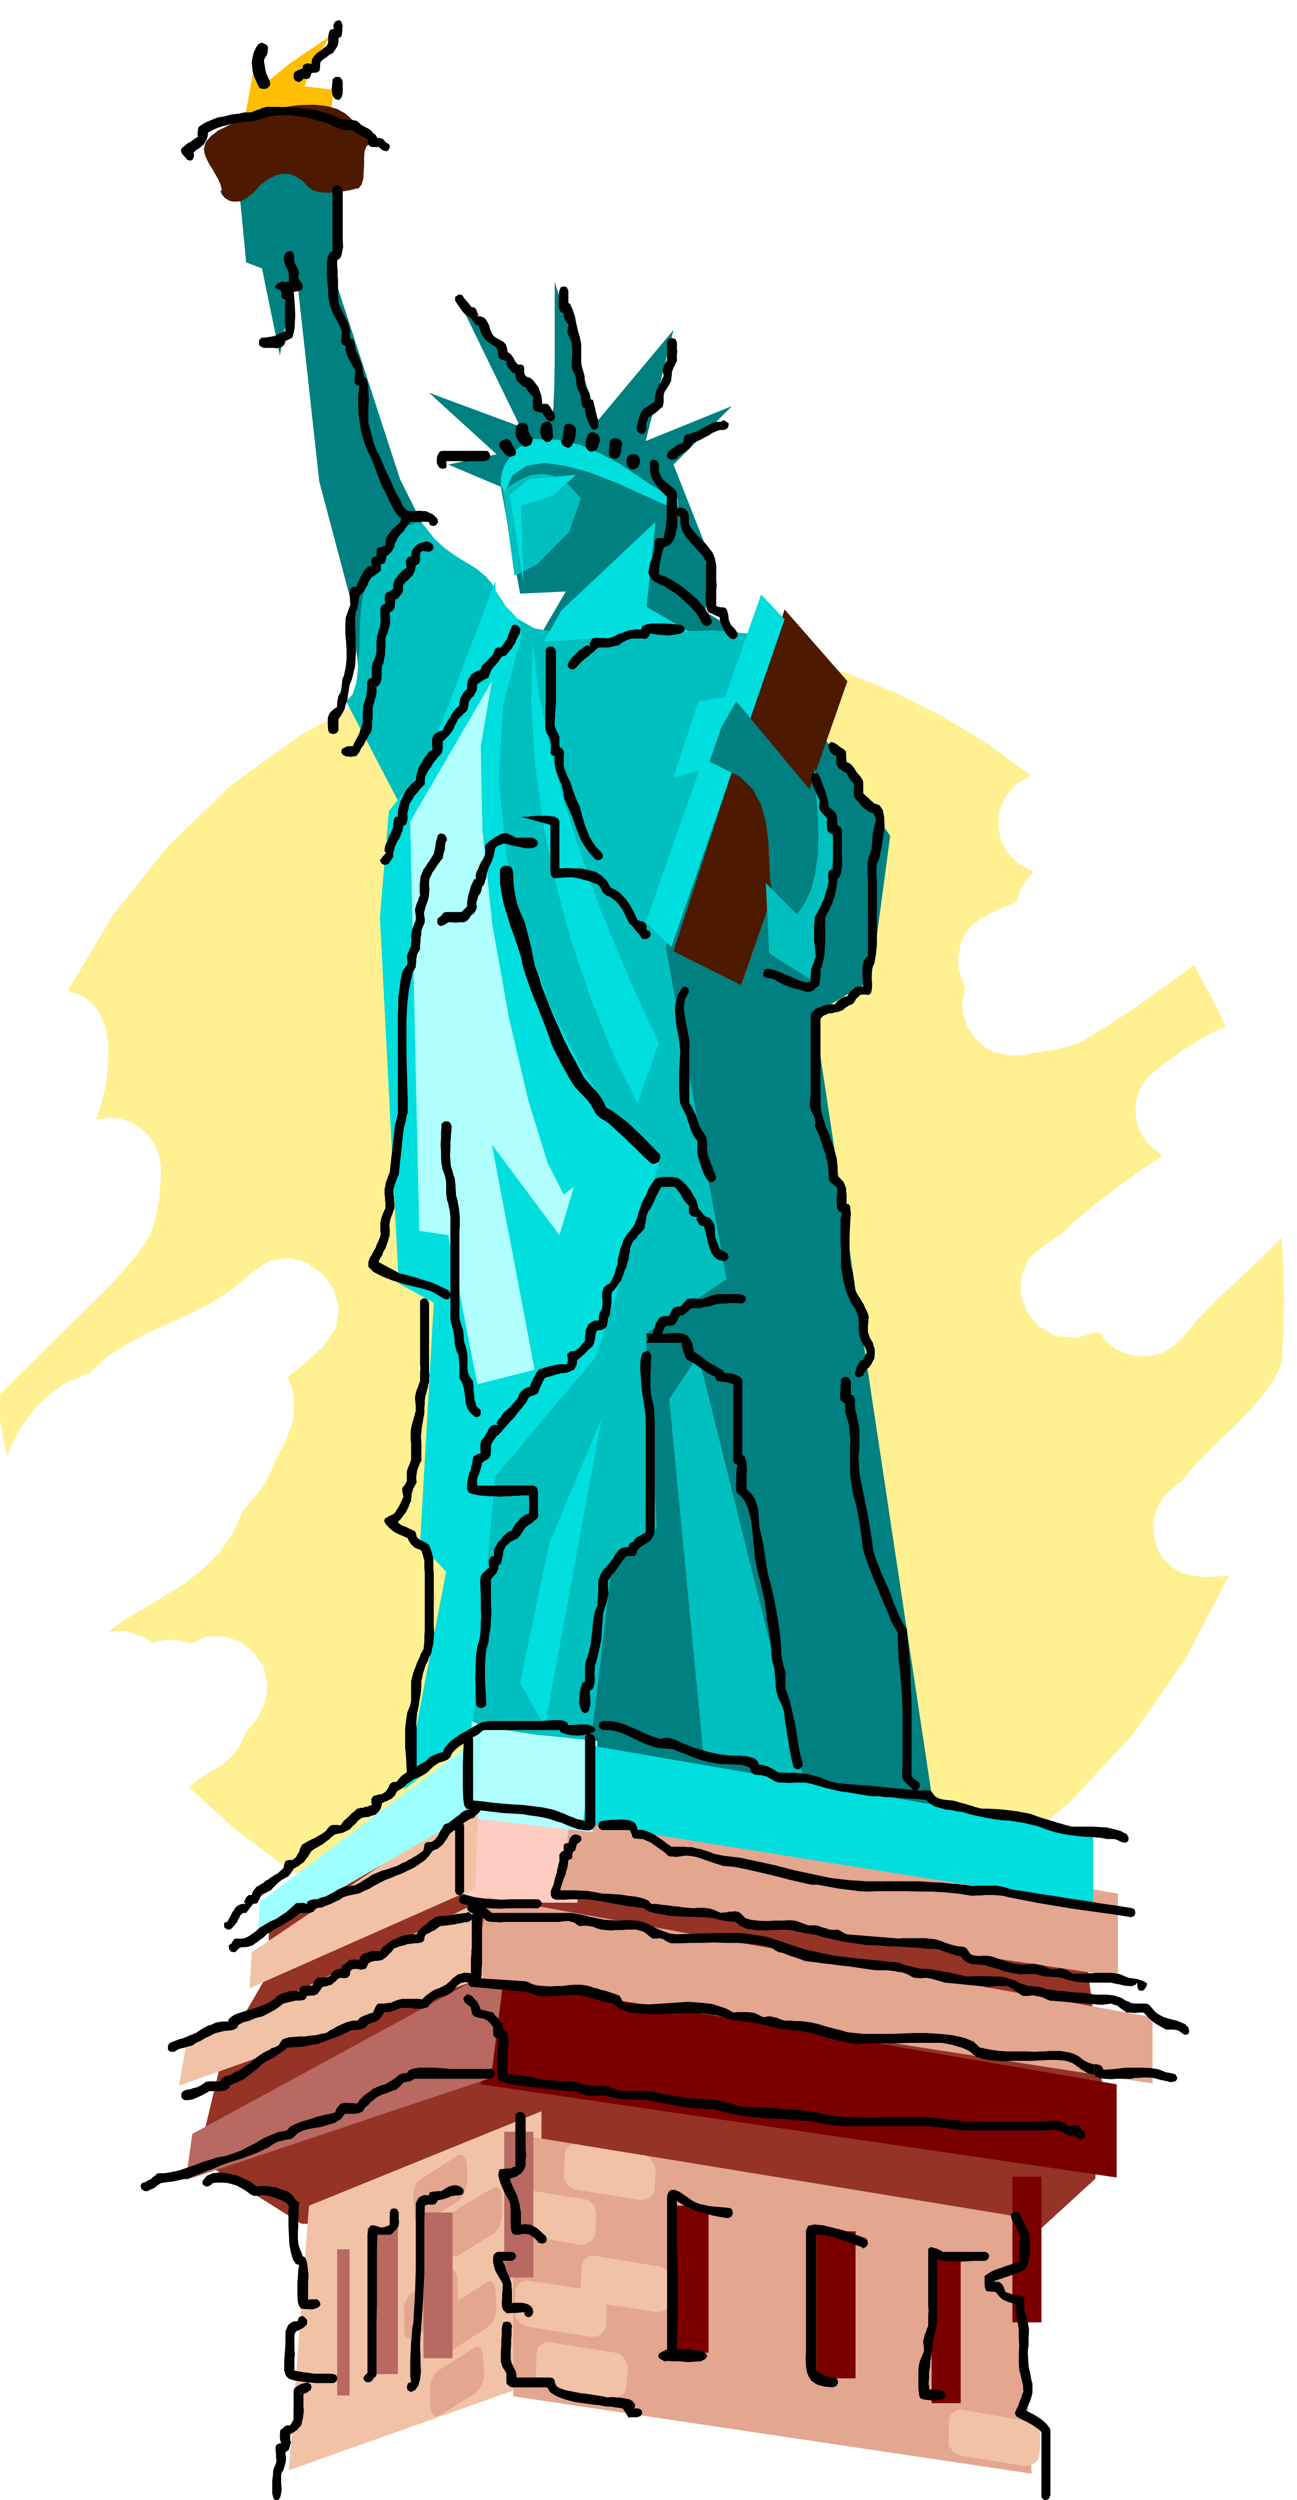 <svg xmlns="http://www.w3.org/2000/svg" width="490.455" height="945.267" fill-rule="evenodd" stroke-linecap="round" preserveAspectRatio="none" viewBox="0 0 3035 5850"><style>.pen1{stroke:none}.brush3{fill:#7a0000}.brush4{fill:#b86961}.brush6{fill:#e3a68f}.brush8{fill:teal}.brush9{fill:#00bfbf}.brush10{fill:#00dede}.brush13{fill:#f2c2a6}.brush15{fill:#000}</style><path d="m1492 1491 127 5 125 16 122 27 119 37 113 46 110 56 104 63 99 73-34 21-23 28-15 32-3 35 5 33 16 32 26 25 36 20-7 7-7 8-6 8-5 9-6 9-3 9-4 9-1 12-24 9-24 10-22 10-20 13-18 14-14 19-10 22-5 29-1 9 1 10v9l3 10 2 8 3 9 3 9 5 9-8 32 3 32 10 29 18 27 22 20 28 14 31 6 35-2 16-3 17-3 18-3 19-3 18-4 18-5 17-6 16-7 32-20 33-20 32-22 33-21 31-23 32-23 32-24 32-23 9 17 10 18 9 17 10 18 9 18 9 18 9 19 9 19-21 9-19 10-20 11-19 13-21 12-20 15-22 15-21 17-23 20-15 26-9 27-1 30 5 28 13 26 19 23 27 20-32 21-31 22-30 21-29 22-30 22-28 24-28 23-26 26-10 7-10 7-10 6-9 6-40 33-18 42-2 43 16 42 27 33 39 22 47 5 54-15 17 23 24 18 25 11 28 6 28-2 28-7 25-15 22-21 25-31 28-30 29-29 30-28 30-29 31-28 29-29 29-29 2 36 2 37 1 37 1 37-1 36-1 38-2 37-2 38-20 39-26 36-29 33-32 34-34 31-33 33-31 32-28 35-17 12-14 13-13 13-9 16-8 16-5 18-2 19 2 22 8 30 15 25 19 18 23 13 25 6 28 4 29-1 29-3-101 194-125 179-148 159-168 138-188 111-203 85-219 52-232 19-151-8-147-23-142-38-135-50-131-64-123-75-115-87-106-96 19-16 19-13 19-11 19-11 16-14 16-16 13-21 13-27 7-9 7-8 6-9 7-8 19-41 4-41-10-38-22-32-31-25-36-13h-41l-41 17-12-5-11-2-11-2h-22l-11 2-11 2-9 5-12-9-12-7-14-6-13-3-14-4h-29l-13 3 44-32 47-28 47-28 45-28 41-33 38-37 31-45 24-53 16-19 14-16 12-16 10-14 7-15 7-13 5-14 6-14 12-22 12-23 9-24 8-24 2-26v-24l-5-25-10-23 9-9 11-8 10-9 11-8 10-10 11-10 11-10 11-10 29-44 7-45-12-43-25-36-37-27-43-12-46 7-43 30-43 36-45 30-49 25-49 23-51 23-49 26-48 30-44 40-10 3-9 4-9 4-9 4-9 3-9 5-9 5-7 6-22 15-18 17-18 18-15 21-15 20-12 22-12 23-9 24-4-17-4-17-3-17-3-16-3-18-3-17-3-17-3-17 268-265 32-35 27-31 20-29 16-29 10-31 7-34 4-38 2-44-4-30-10-26-16-23-19-17-24-14-25-8-27-2-27 5 12-38 11-44 5-47 1-46-8-44-17-38-29-29-41-16 106-178 128-160 147-142 165-119 179-98 193-71 203-45 212-14z" class="pen1" style="fill:#fff091"/><path d="m2385 5261 178-163 16-226-44-346-1350-344-556 254v179l-105 181-61 255 242 152 1680 58z" class="pen1" style="fill:#943326"/><path d="m1159 4628-34 249 1488 218v-218l-1454-249z" class="pen1 brush3"/><path d="m1183 4594-733 399-15 108 714-239 34-268z" class="pen1 brush4"/><path d="M1080 4255v197h271l13-197h-284z" class="pen1" style="fill:#ffccc2"/><path d="m1340 4205-29 226 1305 194v-194l-1276-226z" class="pen1 brush6"/><path d="m568 302 24-131 21 31 63-52 97-66-47 74-13 44 68 8-8 66-205 26z" class="pen1" style="fill:#ffbf00"/><path d="m2185 4232-280-1859 133-79 45-338-168-250-218-246-47-29 21-103-95-241 137-137-202 82 65-260-178 213-100-326v185l-1 61-2 48-3 23-4-10-31-33-34-41-37-46-35-46-34-43-26-34-17-22-4-5 147 302-213-79 158 144-113 24 123 52 45 250 107-5-70 120-195-136-123-247-158-486 21-212 21-66-110-105-168 92 21 134 13 136 37 14 42 204 37-207 55 501 71 268 29 234 131 126 105 236 21 924-55 1126 1136 192z" class="pen1 brush8"/><path d="m2162 4221-780-136 50-428 105-82-26-454 189-128-142-777 200-733-88-8-92 2-92 4-87 5-81-3-68-13-53-30-33-51-13-24-16-18-21-17-23-14-26-16-25-18-24-22-20-26-10-10-13-1-17 6-17 12-20 16-19 23-19 27-16 32-13 37-7 44-3 47-1 48-3 44-4 38-9 28-15 16 171 328 112 979-34 1103 1103 170z" class="pen1 brush9"/><path d="m1104 4064 55-609 236-281 147-452-93-93-86-125-76-151-60-169-42-180-18-181 11-177 44-163-5-21-7-15-11-13-11-11-12-12-10-13-6-17-1-21-163 430-86 108-21 249 44 856 82 45-32 564 61 66-98 509 158-123z" class="pen1 brush10"/><path d="m519 444-3-12-5-12-7-12-6-11-8-12-6-12-5-12-2-12 4-16 12-14 18-14 25-12 27-12 30-10 31-10 31-9 43-6 37-1 29 3 25 7 20 11 19 18 18 23 19 29-8 7-4 12-1 14v18l-1 16-1 16-4 13-7 9h-5l-10 3-16 3-18 3-20 1-19-1-17-4-11-7-15-16-14-9-16-7h-16l-17 3-17 9-17 12-16 18-17 14-15 8-15 1-11-2-11-7-6-7-4-8 3-4zm1317 982 147 168-249 711-158-79 260-800z" class="pen1" style="fill:#4d1a00"/><path d="m1781 1391 55 58-265 767-60-58 270-767zm-373 1927-133 722-58-102 68-326 123-294z" class="pen1 brush10"/><path d="m1723 1641 192 231-97 262-11-38-5-41-2-44-2-44-6-44-11-40-20-37-30-29-86-42 78-134z" class="pen1 brush8"/><path d="m1713 1628-79 13-58 178 79-21 58-170z" class="pen1 brush10"/><path d="m1634 3171-68 103 79 821 236 68-247-992z" class="pen1 brush9"/><path d="m1151 1594-191 328 21 958 68 10 68 349 134-34-100-527 158 212 34-113-24 18-38-75-45-146-45-192-39-219-23-219-4-198 26-152zm-47 2433-11 226 294 34 11-213-13-2-32-3-46-5-52-5-53-8-47-7-35-9-16-8z" class="pen1" style="fill:#b0ffff"/><path d="m1387 4085-23 181 1194 191v-170l-1171-202z" class="pen1 brush10"/><path d="m1120 4211-531 357-5 84 528-234 8-207z" class="pen1 brush13"/><path d="m1128 4061-520 389-5 81 501-289 24-181z" class="pen1" style="fill:#9effff"/><path d="m1177 1150 27 197 52-26 76-77 27-78-24-27-22-17-23-10-22-3-24 2-22 9-23 13-22 17z" class="pen1 brush9"/><path d="m1238 1121-45 37 32 205-6-179 74-24 55-49-110 10z" class="pen1 brush10"/><path d="M1172 1134v-15l3-15 5-14 8-13 10-14 13-13 16-12 19-11 58 2 53 12 46 19 43 23 37 24 36 25 34 20 34 16v27l-75-34-69-31-64-25-56-15-50-7-41 7-32 22-20 41-3-5-1-5-3-6-1-3zm362 87-21 199 100 58-341 24 42-74 220-207zm-288 281-3 142 9 143 19 140 29 139 36 134 45 132 51 128 60 123 6-18 6-18 6-18 7-17 6-18 6-18 6-18 7-17-51-109-48-112-47-116-41-117-38-121-31-121-25-122-15-121z" class="pen1 brush10"/><path d="m1905 1796 52 173-60 323-97-61-8-165 73 74 19-28 15-33 9-39 6-42 1-47-2-50-4-52-4-53z" class="pen1 brush9"/><path d="m1141 4439-34 189 1590 247v-155l-1556-281z" class="pen1 brush6"/><path d="m1120 4450-685 338-16 92 711-252-10-178zm147 490v630l-591 210 47-619 544-221z" class="pen1 brush13"/><path d="M1201 4993v614l1213 181-29-601-1184-194z" class="pen1 brush6"/><path d="m1290 5481 150 24 5 1 6 3 4 3 5 6 3 5 3 6 2 6 1 7-3 42-1 6-2 6-4 4-3 5-6 2-5 3h-10l-150-24-7-2-6-3-6-4-4-4-4-6-2-5-2-7v-6l2-42v-7l2-5 3-6 5-3 4-3 6-2 7-1 7 1z" class="pen1 brush13"/><path d="m1112 5492-87 55-4 3-4 4-3 5-2 6-3 5-1 6-1 6v54l2 6 2 5 3 4 5 3 9-2 86-53 3-4 4-4 3-6 3-5 2-6 2-6 1-7 1-6-3-42-1-6-1-5-2-5-2-3-6-4-6 2z" class="pen1 brush6"/><path d="m2254 5639 149 26 6 1 6 3 5 3 6 5 3 5 3 6 2 6 1 8-3 42-1 5-2 6-4 5-4 4-6 2-5 3h-6l-6 1-150-24-6-3-6-2-6-5-3-4-5-6-2-5-1-6 1-5v-50l3-6 3-6 5-3 5-4 6-2 6-1 6 1zm-1014-302 150 23 6 2 6 3 5 4 5 5 2 5 3 6 1 6 1 6v45l-3 5-2 6-4 5-3 4-5 2-5 3h-6l-6 1-150-24-7-3-6-2-6-5-4-4-4-6-2-5-2-6v-5l2-42v-8l2-6 3-6 5-3 4-4 6-2 7-1 7 1z" class="pen1 brush13"/><path d="m1141 5339-87 56-8 6-5 10-3 6-1 7-1 6v54l1 6 2 4 3 4 6 2h9l86-56 3-4 4-3 3-5 3-5 2-7 2-6 1-6 1-6-3-42-1-7-1-5-2-5-2-3-6-3-6 2z" class="pen1 brush6"/><path d="m1217 5122 149 23 5 1 6 3 5 3 5 5 3 5 3 6 1 7 1 7-2 42-1 6-2 6-4 4-3 5-6 2-5 3-6 2-5 1-149-26-8-3-6-2-6-4-4-4-4-6-2-6-2-6v-6l3-42v-8l2-5 2-6 5-3 5-3 6-2h6l8 1z" class="pen1 brush13"/><path d="m1154 5119-87 52-4 3-4 4-3 5-2 6-3 6-1 7-1 6v8l2 42v5l1 6 1 4 3 4 5 2h9l89-55 2-4 3-3 3-5 3-5 1-7 2-6 1-6 1-6v-42l-1-7-1-5-3-5-2-3-7-3-7 2z" class="pen1 brush6"/><path d="m1395 5279 147 24 6 1 6 3 5 3 6 6 3 5 3 7 2 6 1 8-3 42-1 5-2 6-4 4-4 5-6 2-5 3h-6l-6 1-150-23-6-3-6-3-5-4-3-4-4-7-2-6-2-7v-6l2-42v-6l2-6 3-5 5-3 4-4 6-2 7-1 7 1z" class="pen1 brush13"/><path d="m1051 5313-89 53-4 3-3 4-3 5-2 6-3 6-1 6-1 7 1 7v47l1 5 2 4 3 4 6 3 7-2 89-53 7-8 6-10 1-6 2-6 1-6 1-6-2-44-1-6-1-5-3-5-2-3-6-3-6 3z" class="pen1 brush6"/><path d="m1356 5019 147 24h6l6 3 5 3 5 6 3 4 3 7 2 6 1 8-2 42-1 5-2 6-4 5-3 4-6 2-5 3h-6l-5 1-149-24-8-2-6-3-6-4-4-4-4-6-2-5-2-7v-6l3-42v-7l2-6 3-6 5-3 4-4 6-1 7-1 7 2z" class="pen1 brush13"/><path d="m1072 5043-86 55-9 6-5 10-3 6-1 7-1 6v7l3 42v5l1 6 1 4 3 4 5 2h8l87-55 3-4 4-3 3-5 3-5 1-6 2-6 1-7 1-6v-42l-2-7-1-6-3-4-2-3-6-3-7 2z" class="pen1 brush6"/><path d="m802 61-2-7-2-4-4-3-4 1-5 2-3 4-2 5 1 9-7 1-3 4-1 3-1 4-1 5v15l-3 7-7 5-7 6-9 6-7 7-5 8-1 11-9-2-6 2-5 3-1 7-10 4-6 3-3 2-1 3-1 3v6l3 7 7 4 8-2 5-6 8 1 6-2 3-6 2-6 6-1h6l3-2 4-2v-4l1-5v-6l1-6 6-6 8-5 7-6 8-4 5-7 5-8 3-9V89l5-2 3-5v-4l1-5v-6l1-6zm0 131-2-6-2-3-4-3h-9l-4 3-3 3v6l-1 4v6l-1 6 1 8 1 6 3 6 4 4 7 2 4-2 3-4 2-6 1-6v-24zm68 126v-8 8-11l3 3h-3l6 3 3 3 2 3 2 4h5l5 1 2 1 3 2 2 3 4 4 6 3 2 4v3l-2 6-5 4-5-1-4-1-5-4-5-4h-16v-26zm-5 8 5-8v26l-4-2-3-2-3-6v-6l-8-7-9-4-9-5-8-7h-12l-5-1h-5l-10-3-10-4-19-9-21-6-23-6-23-4-24-3-22 1-21 2-18 6-7 2-6 2-7 1-6 1-15 1-13 2-12 2-12 3-13 3-12 4-12 5-11 6-1 8-2 8-4 6-3 6-5 4-6 5-7 4-6 6 1 6-1 6-3 5-5 2-7-2-3-4-9-10-3-7 2-6 6-5 7-6 9-5 8-6 8-5-1-7 1-7 1-8 5-4 11-7 14-6 15-6 17-3 15-4 17-2 14-3h15l5-2 5-2 5-2 6-1 4-3 5-1 6-2h27l22 1 21 1 21 3 20 2 21 5 21 6 21 10 4 1 6 1h7l7 1h5l5 1 4 1 4 3 6 6 9 5 8 4 8 6v11l-5 8zM689 601l-2-8-3-4-5-2-5 2-6 3-3 7-1 9 4 14 2 4 3 5 1 4 2 6v18h-4l-4 1-6-1h-4l-3 2-5 2-3 3-3 3v4l4 3 10 4v12l1 4 3 3 6 2-1 9v55l1 10-8 3-6 3-6 2-4 3-6 1-6 1-7 1-7 1h-6l-3 3-3 4v9l3 4 3 2 6 2h22l9 1 6-2 7-3 4-5 2-7 16-8 2-7 3-12 1-17 1-17-1-19-1-16-1-13-1-6 5-1 6-1 5-2 4-2 1-5v-5l-3-6-5-7-2-4v-3l1-4 1-5-2-6-2-5-2-4-2-3-2-4-1-4-1-6 1-5zm97-2h16-16zm153 575 2 6 3 6 3 3 3 4 3 1 5 2h6l9 1 8 3 3 9-3 8-8 4-16-2-12-3-10-6-6-6-6-9-5-9-6-12-5-11-6-12-6-11-5-12-4-11-5-12-4-12-5-12-4-10-10-20-7-20-6-21-3-20-3-22-1-22v-22l3-21-7-2-3-3-2-4 1-4v-6l1-5v-13l-4-6-3-6-4-7-4-7-4-8-2-7-2-8 2-6-7-4-3-3-2-6 1-5v-7l1-6-1-7-2-6-6-12-6-11-6-10-3-9-4-11-2-10-2-12v-12l-1-9-1-12-1-15v-31l2-12 4-10 7-3V440l3-3 4-3h9l4 3 2 3 2 6v118l1 13-2 11-2 10-4 7-6 4v11l1 12v12l1 12v33l1 12v6l2 6 3 7 4 8 3 7 4 7 3 7 4 7 2 8 2 9v10l1 10h4l3 3 1 2 2 5v3l1 6 1 6 4 9 3 7 3 7 2 6 3 7 1 6 1 7 1 6 2 9 5 4 4 12 1 17 1 20-1 19v35l3 11 2 8 2 8 2 7 2 8 2 7 3 8 3 8 5 9 6 13 6 14 6 14 7 14 6 13 6 15 7 13 9 15zm391-494-4-8-7-2-7 2-3 8-1 5v8l-1 8v16l2 7 3 6 7 3v7l3 8 4 6 4 7-1 6-1 7v5l2 6 2 4 2 5 2 3 2 4v7l1 9v17l-1 8v16l2 8 2 5 3 5 1 4 2 5v5l1 6v6l2 6 1 4 3 4 2 5 2 6v6l1 6 1 5 1 4 1 4 6 4v4l1 7 2 8 3 9 3 7 4 8 3 5 5 2 6-2 4-5v-15l-3-9-2-8-2-7v-4l-2-6-1-5-1-4v-2l-3-4h-4l-1-7-1-6-2-5-2-4-3-4-2-4-2-5v-5l-1-8v-7l-2-7-2-7-3-10-1-10v-41l-2-10-2-10-3-8-2-10-3-12-2-12-4-13-4-10-4-9-4-2v-29z" class="pen1 brush15"/><path d="M1563 5161h95v344h-95v-344zm347 60h92v344h-92v-344zm270 61h68v341h-68v-341zm189-189h68v341h-68v-341z" class="pen1 brush3"/><path d="M991 5177h68v341h-68v-341zm189-189h68v341h-68v-341zm-320 225h71v342h-71v-342zm-71 50h29v342h-29v-342z" class="pen1 brush4"/><path d="m1584 801-4-8-8-2-8 2-3 8v42l-2 3-2 4-3 4-1 5-2 4v6l1 5 1 6-4 7-3 8-4 6-3 7-3 6-2 8-2 8v10l-8 5-9 6-8 5-4 5-3 4-3 7-3 9-2 10-2 8 1 9 4 5 8 3 3-2 3-2 2-4 2-5-1-12 3-7 2-7 6-3 5-4 6-4 5-4 6-6 3-2 3-3 1-5 1-5v-17l3-9 6-8 5-9 4-8v-6l1-6v-6l2-6 2-6 3-5 2-5 3-5v-17l1-5-1-6v-16zm111 205 4-2 4-3 2-6v-5l-4-2-4-3-4-2-6 4h-11l-9 3-9 4-8 5-9 5-9 5-10 3-9 4h-6l-3 2-3 3v4l-2 7-2 5-6 2-5 2-4 2-3 3-8 5-8 7-3 8 4 7 8 3 10-2 6-7 6-4 5-4 6-2 4-4 4-3 4-6 4-7 9-4 9-4 9-5 10-5 9-6 9-4 9-3h10zm-153 84-1-6-2-4-4-3-3-1-5-1-3 3-3 3v18l2 12 3 9 6 10 5 7 7 9 8 8 9 9-1 12v36l-1 12-1 12-3 12-2 13-6-1h-9l-2 2-3 2-1 4v14l-2 12-4 13-5 12-2 12-2 10 4 10 8 9 16 9 10 4 14 9 15 10 16 14 14 13 13 14 9 13 6 12 5 6 8 2 4-2 4-2 2-4 1-5-9-17-11-16-15-17-17-15-19-15-18-12-18-10-17-6v-9l1-8 1-9 2-7 1-8 2-7 2-8 2-7 13-5 10-11 5-16 4-19v-41l-1-18v-13l-2-9-5-6-8-6-7-6-9-7-6-9-5-11v-14z" class="pen1 brush15"/><path d="M1600 1189h-3l-6-2-5 2-3 2-1 4-1 4 1 4 3 3 7 4v17l5 16 7 12 10 12 9 10 11 12 10 11 9 15-1 9v54l-1 18 1 17 2 13 4 7 6 2 6 3 6 3 8 3v4l2 8 3 8 5 9 4 8 6 8 6 5 6 2 4-2 4-3 2-5v-5l-7-10-7-7-3-5-2-4-2-6v-5l-2-10-2-7-3-4-2-1-4-1h-5l-6-1-5-2v-37l1-12-1-12v-34l-3-16-5-13-9-12-8-10-11-11-10-10-9-11-8-11-1-8v-15l-2-6-2-4-4-4-4-3zm-514-491-3-6-3-2-5-1-3 1-7 5v9l3 4 4 6 4 6 5 7 4 5 5 5 5 3 6 3 13 18h6l2 8 3 8 3 6 4 7 4 5 6 5 7 5 10 6 4 5 2 5v5l1 5v3l2 4 5 3 10 4 2-2v6l1 6 2 4 5 5 3 4 3 4 3 1 4 1v5l1 6 2 5 5 5 4 4 4 4 3 2 5 1 3 5 4 6 5 6 6 6-1 9v14l1 5 2 3 4 3 6 1 9 2 5 8 6 8 7 4 8-2 4-8-1-7-6-9-3-5-3-5-2-2-3-3h-12l-1-10-1-9-4-11-3-9-7-9-6-8-7-5-7-2-5-5-1-5-1-5 1-4-1-5-2-3-5-2h-7l-7-8-3-7-3-4-2-3-4-4-5-3-2-12-3-7-5-5-5-3-7-4-6-3-5-4-4-6-4-9-2-8-3-7-3-5-4-6-5-3-7-2h-9l6-2-3-6-1-4-2-4-1-2-4-3h-5l-5-6-4-5-5-6-4-4zm-42 397 1-8-1-8h34l12 1 11-1h34l5-2 4-2 2-4 1-4-1-5-2-4-4-3h-96v14l2-3-2 3v26zm0-26zm-8 28 3-1 5-1v-26l-3 2 3-2v-14h-8l-6 1-4 5-3 6-1 9v7l3 7 4 5 7 2zm-21 134 6-3 4-6-1-7-4-5-8-7-7-3-8-4h-7l-9-1-9 1h-9l-9 1-8 4-4 7-4 7-2 8-7 6-7 6-6 6-4 6-5 6-3 7-2 7v9l-10 4-6 1-3 1-1 4-1 6v10l-7 1-4 4-1 6 1 10-9 3-5 5-5 6-3 6-4 6-3 7-4 8-3 9h-8l-4 3-3 3v6l-1 5 1 8v8l1 9-2 5-3 8-6 17-1 19v19l2 21 1 19v19l-2 19-4 19-4 10-1 11-1 9-2 10-5 8-2 9-1 7v10l-9 6-5 5-4 4-2 5-2 5v17l1 13 3 6 9 3 8-3 4-6v-26l8-12 6-11 3-12 4-10 1-11 2-11 2-13 5-12 4-16 4-17 1-18 1-17-1-18v-18l-1-18v-24l1-7 1-7 3-6 1-8 2-7 1-8 1-8 5-4 5-5 4-7 4-7 3-8 4-7 4-6 6-3 5-4 5-3 2-3 3-1v-3l1-3-1-4v-5l6-2 4-3 2-6 1-8 5-4 6-6 5-7 3-6 1-7 4-7 3-7 5-6 4-5 5-4 3-6 4-5 4-6 4-5h42l2 2 3 6 8 2z" class="pen1 brush15"/><path d="m928 1389 8 5-8-5v-37l3-6 6-6 6-6 9-6-2-7v-10l2-3 3-5 7-1 2-14 7-9 8-7 10-3 9-2 8 2 6 4 3 8-3 6-7 4-9-1-8-1-4 4-1 6v11l-1 4-1 4-3 2-5 3-1 6-1 6-3 6-3 6-5 5-5 5-6 5-5 6-1 6v8l-2 6-5 6-4 5-4 3v-13zm-8-3 8 3v13h-3v3l-1 9-1 9-4 6-7 4v6l1 6v12l-1 5-1 5-2 6-2 8-4 8-1 8v18l-1 8v9l-2 9-2 11-3 6-1 9v17l-1 7-2 7-3 5-6 4v17l-1 3-1 5-2 5-1 6-3 8-1 9v18l-1 9v9l-1 9-2 9-4 4-3 7-5 8-5 10-6 8-4 9-5 6-2 3-8 1-6 1-6-1h-4l-8-4-3-4v-6l2-4 6-3 3-2 5-1h11l3-8 4-7 4-8 4-7 2-8 3-7 2-7 1-6v-23l1-6v-7l2-7 2-7 3-8 1-9 1-7v-18l2-5 3-3 6-2v-25l1-5 1-6 3-4 2-6 2-5 1-5 1-5v-23l1-6v-7l2-6 2-8 3-7 1-9 1-8-1-9v-16l1-6 4-5 7-3-2-10 1-7v-4l2-2 2-3 4-1 5-3 6-4v-10l2-6 2-7 4-3v37l-8-3zm297 95 1-10-6-7-5-2h-5l-4 2-2 6-2 4-2 6-3 7-2 7-4 6-4 6-4 5-3 4h-8l-3 2-2 1-1 3-2 4-2 6-9 9-8 9-4 3-4 4-3 5-1 6-9 3-7 4-6 4-3 6-4 5-2 7-1 7v9l-8 8-5 9-3 5-1 5-1 6v6l-7 6-6 7-5 7-4 8-5 6-4 8-4 7-4 9-10 3-6 4-5 3-2 5-2 5v14l1 11-8 5-6 8-7 9-5 10-6 9-3 10-3 10-1 10-10 9-9 10-7 10-5 11-5 10-3 11-3 12v13h-5l-3 4-1 3-1 4-1 6v7l-2 5-3 8-5 9-3 11-5 9-2 9v6l4 3-10 11-5 7 4 8 7 3 10-3 3-6 4-4 1-3 2-3v-8l1-5 2-5 1-6 3-6 3-7 5-7 3-8 3-7 2-8 1-6 3-1 3-2 2-5 2-8-1-13 3-11 2-11 6-9 5-9 8-9 8-10 9-9v-10l1-7 3-7 5-9 6-8 5-9 6-7 5-7 5-4 4-6 2-8v-18l9-9 7-7 5-7 4-6 3-8 4-7 4-8 8-8 7-7 5-4 1-3 2-2v-4l1-4 1-8 3-5 3-5 5-4 3-6 4-6 1-7 1-9 6-4 6-4 6-4 8-3 2-6 2-5 2-6 5-7 6-7 6-6 4-7 5-6 4-1 4-1 3-3 5-6 3-4 4-4 3-6 4-5 3-8 3-6 3-6 3-5zm-171 485-1-6-2-4-4-4-3-1-5-1-4 2-3 3-1 6-3 9-1 10-2 9-2 9-5 8-5 8-5 7-4 7-5 6-3 8-4 9-1 12-1 7v16l1 9-3 6-2 7-3 6-2 7-2 7 1 9 1 7v9l-3 7-3 8-3 9-2 10v6l1 7-1 6v7l-3 6-2 6-3 6-2 6v3l1 4v5l1 6-3 5-4 5-4 5-2 6-4 19-2 19-3 19v20l-1 19v232l-2 9-2 10-3 10-1 11-11 99-3 7-3 9-3 7-1 9-2 6v14l1 7v6l1 6v13l-3 6-3 7-3 8-2 8-1 7v16l1 9-2 7-3 8-4 8-3 9-5 8-4 8-5 8-3 9v11l12 12 19 10 25 10 25 8 25 6 20 5 14 4 9 3 10 6 10 6 10 6h8l5-5v-9l-5-7-14-7-13-6-14-6-14-4-15-5-14-4-15-4-14-3-50-27 3-8 5-7 3-9 5-8 3-9 3-8 2-8 2-6v-16l-1-7 1-6 2-10 3-7 3-9 3-8v-13l-1-6v-6l-1-7v-14l2-6 2-7 3-7 2-7 3-5 11-103 2-11 3-10 1-6 1-6 1-5 2-4v-31l-1-37-1-37-1-37v-75l2-37 4-36 8-35 1-5 3-4 2-4 2-3v-6l1-6v-6l1-6 1-6 3-5 2-4 2-3v-9l1-9v-9l2-7v-9l2-6 3-7 3-7v-7l-1-7-1-8 2-7 2-8 3-8 3-9 2-9v-7l1-7-1-8v-7l1-10 4-8 3-7 5-6 4-7 5-7 5-7 5-6 2-11 3-10v-6l1-6 1-5 3-4zm213-31 9-1 10-1 10-1h10l-39-10v-13h25l8 1 6 1 6 3 3 3 2 5v110l16-1 18 1h17l18 4 16 4 14 9 12 12 9 16 11 5 10 7 8 8 9 10 6 9 7 12 6 12 6 13 6 2 6 1 6 4 3 6v10l7 3 3 7-3 7-7 4h-10l-6-9-6-7-6-7-6-8-5-4-3-4-6-12-4-9-5-9-5-8-7-8-6-6-10-7-9-4-8-6-3-6-4-8-6-6-9-3-8-3-8-3-7-1-8-3-7-1-8-2h-22l-11 1-9 1h-5l-4-3-3-5-1-10v-107l-29-8 39 10h-10l-10 1-10 1-9 1zm-40-3 10 1 10 1h10l10 1-10-1h-10l-10-1-10-1zm0-21h18l4-1h6l6-1h6v13l-40-11zm40 11-40-11 40 11zm-71-11-5 11 9 3 10 3 8 2 9 2-9-2-8-2-10-3-9-3 5-11zm31 0h-2l-7-3-6-2-7-3-6-2-6-2-4 1h-3l-1 3-1 1 3 2 3 2 6 3-11-5 11 5-6-3-3-2-3-2 1-1 1-3h3l4-1 6 2 6 2 7 3 6 2 7 3h2-2 2zm-31 0zm-58 142h8-8v-42l3-7 2-4v-5l1-4-1-6v-3l1-5 4-4 5-5 7-4 6-5 7-3 5-4 5-1 8-2 9 3 8 4 9 5 4-1h32l7 3 5 4 2 7-3 6-8 4-11 1-11-1-14-3-11-2-11-3-5-2h-8l-7 3-7 3-4 5-2 9-2 10-3 8-3 8-4 7-3 8-3 8-1 10-3 8-1 6-2 3-2 4v-21z" class="pen1 brush15"/><path d="m1125 2056 5-3v21h-2l-1 8-3 8-5 7-2 8-2 5v8l1 4-2 7-5 8-6 4-5 8-6 6-6 3h-11l-9 1-10-1h-7l-6 4-5 3-5 1-3 1-5-4-2-5v-3l2-7 5-3 2-2 3-3 2-4 7-2h36l8-8 5-5v-8l1-8 2-11 3-10 3-11 4-8 3-7 5-2-1-6 1-6 2-6 3-5 2-6 3-6 3-6 3-4v42l-5 3zm415 735v-27l2 8-2-8v-8l4-1 6-1h23l5 1 6 1 5 2 8 6 8 8 10 12 7 12 7 12 3 10 2 9 16 19 6 2 6 3 4 5 4 6 2 6 1 9v8l1 11 10 26 13 8 6 4 2 7-3 6-7 4-14-3-10-7-7-11-4-11-4-14-3-14-3-12-3-10-7-1-3-2-2-3-2-3-2-4-2-5 5-3-9-1-5-1-4-3-2-2-2-4v-10l1-5-7-7-5-6-5-8-4-8-13-16h-31l-5 8-3 6zm-363 847-5 3v-39l6-8 6-5 6-5 8-3 3-8 4-5 4-6 5-4 4-6 6-4 6-4 8-3v-42h-18l-8 1h-10l-9 1h-11l-10 1v-26h75l6 2 4 4 1 4 1 8v48l1 6-2 3-3 4-5 4-7 6-6 3-5 4-5 5-3 6-4 5-3 5-3 3-2 3-6 3-6 3-6 3-5 5-5 4-3 6-3 6-1 9-2 8-1 7-1 3-1 3v-18l5-3zm363-882v8-8 35l-5 9-4 10-5 10-5 10-4 4-2 5-2 6-1 6-1 6-1 6-1 6-1 6-5 5-4 5-6 5-3 6-8 8-4 8-3 8-1 9-2 8-1 9-3 9-2 9-4 8-3 9-3 8-3 8-5 6-4 7-6 7-6 7-1 6v20l-1 6-1 7-1 6-1 8-4 7-1 7-1 6-1 6-3 3-4 4-6 2-9 1-3 4-1 5-1 6-1 6-1 5-1 5-2 3-1 3-10 8-8 9-9 8-9 7-1 6-1 7-3 5-3 5-5 2-6 3-7 2-6 1h-6l-6 2-6 1-5 2-11 3-10 3-5 9-4 9-4 8-3 10-6 3-7 3-4 1-4 3-3 3-2 6-7 9-7 9-8 9-7 10-9 9-8 9-8 9-7 9v-36l3-6 5-6 6-5 6-5 5-6 5-5 5-6 5-6 2-6 2-5 3-4 4-3 3-3 4-2 4-2 6-1 2-7 3-6 3-7 4-6 3-7 4-5 4-4h4l7-3 7-2 7-2 7-1 7-2 8-1h17l2-9-1-9-1-5 3-3 5-4 10-1 5-3 6-5 6-8 7-8v-9l1-8 1-9 3-6 3-7 7-4 7-4h10v-7l1-6 2-7 4-6 1-6 1-6v-11l-1-6v-12l2-4 1-6 5-4 5-4 5-2 6-11 5-11 3-12 4-11 1-13 3-12 3-12 4-10 3-10 5-8 5-7 6-7 5-7 5-7 3-9 4-8 1-8 4-11 5-15 9-16 7-17 8-13 7-9 7-3zm-368 885h-8 8v18l-3 2-2 1-1 5v5l-2 3-1 4-3 3-3 4-4 4-4 6v53l1 20-1 19-1 19-3 18-2 18-5 16-2 18-1 18v37l1 19 1 18 1 19-4 6-8 3-9-3-3-6-1-21v-19l-1-20 1-18v-19l1-19 3-19 5-18 2-13 1-13v-14l1-14-1-15v-38l-1-16v-18l1-5 2-5 4-4 6-6 9-7-2-7v-10l2-3 3-5 7-1v-12l1-6 3-4 5-10 7-7v39zm0-325v36l-3 1-2 5h-3l-4 5-4 6-4 6-3 6v14l-1 5v6l-3 4-3 4-6 3-8 6-1 6-2 7-2 6-2 7-3 6-1 6-1 6 1 9h55v26l-15-1h-13l-12-1-11-1-10-2-8-2-5-2-2-2-3-7v-13l1-6 1-7 2-6 1-6 3-4 2-11 2-7 1-7 1-4v-4l4-3 5-3 9-3-1-6v-14l2-9 7-8 4-8 4-5 2-6 3-3 2-4 4-2 6-1h9l-5-3 3-8 7-7zm565-266 6-4 3-7-3-7-6-3-9-1h-48l-6 1-9 2-7 3-9 3-7 3-5-1h-5l-5-1h-11l-5 1-4 1-2 3-7 7-3 5-2 1-2 1h-4l-5 1-6 2-4 6-3 6-3 7h-11l-7 2-6 3-3 6-4 5-2 8-3 8-3 10h-14l3 11-3 10h82v6l2 6 1 6 3 6 1 5 2 5 2 3 2 3 5 2 5 3 6 3 7 5 6 4 6 5 6 4 7 5 8 4 10 4 1 7 5 4h3l4 1h6l7 1 16 5v180l1 3 3 3 6 3-2 7-1 10v21l-1 8 1 9v6l3 5 7 6 6 7 5 8 6 13 4 15 4 18 2 17 2 17 1 16 2 14 1 18 4 19 4 19 5 19 4 18 5 20 3 19 3 21v10l2 10 2 10 2 11 1 10 2 12 1 11 1 12v7l1 9 1 7 3 9 2 9 1 10 1 9 1 10v9l1 10 2 9 3 10 2 5 3 5 2 5 3 6 1 5 2 5 1 6 1 7 1 13 3 15 2 15 3 16 2 15 3 15 3 15 4 15 7 5 8-1 6-7v-8l-6-21-4-21-3-21-3-20-5-21-4-20-5-20-6-19-3-6-1-5v-29l1-4-2-8-2-6-2-7-1-6-2-7-1-6-1-7v-6l-1-21-2-20-3-21-3-21-4-21-4-21-5-20-4-18-4-14-3-14-2-14-2-13-2-14-2-14-3-14-3-13-4-18-1-15-1-15-1-12-4-13-4-12-8-11-11-11v-33l1-12-1-14-2-10-3-8-5-2v-176l-3-5-4-3-5-3-5-2-7-2-6-1h-12l-3-6-4-3-6-3-5-3-7-4-6-3-6-4-5-3-9-7-6-5-7-5-7-4-4-18-5-12-7-8-8-4-10-2h-11l-14 1-15 1 1-6 3-5 1-4 3-3 6-1h6l4-1 4-1 3-4 3-4 3-6 3-7 8-2 7-4 6-6 7-6h21l5-2 6-1 6-1 7-1 8-3 9-2 9-1h9l9-1h19l11 1zm-436-1525-2-6-2-3-4-3h-9l-4 3-3 3v127l-1 6v50l1 7 2 6 4 6 3 6 2 6 1 6 1 6-1 6v6l-1 3 1 4 3 3 6 2v17l1 8 2 8 2 7 3 8 3 8 5 10 2 9 3 10v5l1 6 1 6 3 6 7 16 8 18 6 18 7 18 6 16 10 17 11 15 14 16 7 2 8-3 3-7-3-8-12-12-9-12-8-14-5-13-6-15-4-14-4-15-4-15-5-9-3-7-3-8-2-6-3-8-2-7-3-8-3-7-4-8-4-10-4-10-1-7v-22l1-5-1-6-2-3-3-4-5-2v-23l-2-6-2-4-3-5-1-4-3-7v-15l1-7v-9l1-8v-8l1-6v-121zm-244 1111-2-6-2-3-4-3h-9l-4 3-3 3v6l-1 13v15l-1 15 1 15v14l1 15 3 14 5 14 2 8 1 9v24l1 8 1 8 3 8 1 7 2 8 1 7 1 8v240l1 7 2 7 2 8 2 7 1 7 1 7 1 8v7l2 8 2 8 4 9 1 5 1 6v7l1 8v29l6 11 4 12 2 12 2 14 1 11 4 12 7 10 11 10 8-1 5-6v-9l-5-5-5-5-2-7-3-9v-9l-2-11v-9l-1-8v-5l-7-9-4-9-2-9v-30l-1-10-2-10-3-9-2-7-1-8v-6l-1-8-1-7-3-8-2-7-2-6-1-6v-202l1-11v-21l-1-11-1-10-2-11-2-11-3-9v-7l-1-9v-7l-1-9-1-8-3-8-2-8-4-13-1-12-1-14 1-13v-15l1-13 1-14 1-11 55 680-55-680zm-53 414-2-6-2-3-4-3h-7l-3 3-3 3v150l1 8-1 7v23l-3 7-2 7-3 6-2 8-2 10 1 11 1 10v11l-2 5-1 6-2 5-1 5-3 9-2 10-1 8v18l1 10v37l-2 7-3 7-3 7-2 8v21l-2 5-3 5-4 4-2 5 1 9 2 9-4 9-5 11-6 10-6 9-3 2-4 2-5 2-4 3-5 2-2 3-1 4 3 6 5 6 6 6 6 5 6 4 6 3 7 3 7 3 9 4 2 5 3 5 3 4 4 4 3 3 5 3 6 2 6 3 2 6 2 6 1 5 2 6v19l1 10v136l-1 12v12l-1 10-1 9-6 10-4 11-5 10-4 11-4 10-3 11-3 12v46l-1 5-1 5-7 17-3 20-2 20v41l2 21 1 20 1 21 3 6 8 3 8-3 4-6v-102l-1-15 1-12 1-13 3-12 2-13 2-12 2-13 1-12v-12l2-9 2-10 3-9 3-10 5-9 3-9 5-9 2-11 3-12 1-13 1-12-1-14v-127l-1-9v-24l-2-8-2-8-3-8-3-8-7-5-8-4-8-4-6-6-1-5-1-4-2-4-4-2-6-3-5-2-5-3-4-1-9-4-7-6 3-4 5-5 5-7 5-6 4-8 4-8 2-7 3-5v-5l1-5v-6l2-5 1-6 3-5 3-6 3-6-1-5v-9l1-5 1-8 3-8 3-8 4-7v-42l-1-13 1-12 1-11 2-11 2-12 2-11v-11l1-11v-8l1-6 1-6 2-5 1-6 2-6 1-7 2-6v-8l1-8-1-8v-160zm953-1000 5 6-5-6v-144l1 3 1 7v6l1 10 7 3 3 7v58l1 16-1 14-2 12-3 9-5 5-1 4v6l-1 6-1 7v-29zm-3-5 3 5v29l-2 9-2 9-3 9-3 9-4 8-4 9-4 7-4 8v59l-1 15-1 15-3 14-3 13-3 4v20l-1 6-1 6-1 5-2 4-7 4-4 5-3 1-3 2h-4l-5 1-8-2-6-2-7-2-6-1-7-2-6-2-7-3-6-2-6-3-5-2-4-3-4-2-5-3-4-2-6-1h-5l-6-2-3-2-2-3v-3l3-11 11-1 16 4 19 8 19 8 18 8 15 4 10-2v-18l1-5v-6l2-5 2-6 3-5 1-7 4-6-2-10-1-13-2-15v-33l1-13 1-11 3-4 4-8 5-9 5-11 5-11 3-12 4-11 2-10 1-7-1-8v-10l1-3 2-4 8-1v-82l-6-3-4-3-3-4v-4l-1-6v-11l1-6-16-18-3-7v-6l1-7v-6l-3-6-4-8-5-11-4-10-4-12v-8l3-6 9-2 4 1 4 7 3 7 3 8 3 9 4 9 2 9 3 9 2 9 1 11 8 6 5 5 3 3 2 4v144l-3-5zm37 1189-2-6-2-3-4-3h-9l-3 3-3 3v6l-1 9v9l-1 8v13l2 4 3 3 7 4v21l5 16 4 16 1 16 2 17-1 16v50l1 21 3 21 4 21 6 21 4 20 4 21 3 21 3 22 2 18 5 18 6 18 7 18 7 18 8 18 7 18 8 19 3 7 4 9 4 9 4 10 3 9 5 9 5 9 6 9v22l1 23 1 22 3 24 2 23 2 24 1 24 1 24v126l-1 10v15l2 6 2 4 5 5 6 6 10 9 6 3 7-3 4-8-2-8-6-4-5-4-4-4-3-3v-174l-2-43-1-43-4-42-4-42-1-3h-1l-8-12-6-12-5-12-5-11-5-12-4-12-5-12-4-11-6-13-6-13-6-14-5-14-6-14-4-14-3-14-1-12-3-18-3-18-3-18-3-17-4-18-3-17-4-17-3-16-4-21-1-20-1-20 2-20v-40l-3-20-4-19-3-9v-7l-1-7 1-6-1-6-1-5-3-3-5-2v-29z" class="pen1 brush15"/><path d="m1960 1743-5-3-3-2-7-2-4 3-3 4 1 6 2 6 4 7 5 4 7 3v19l3 5 2 4 5 4 5 3 9 5 3 6 4 7 5 6 6 7-1 8v19l4 7 3 4 5 5 4 6 6 6 6 4 6 5 6 2 6 2 2 4 2 5 1 3 1 3-1 3-1 6-2 6-2 10-2 6v7l-1 7v8l-1 6v7l-2 7-2 7-3 7-2 8-1 6v29l1 10v179l-4 3-3 4-3 5-1 6-2 6v26l1 6v7l1 8h-7l-6 1-5 1-4 3-4 3-4 4-4 5-3 6-9 2-7 4-7 5-6 8h-9l-8 1-10 2-9 4-9 3-6 6-5 5-1 7v184l-1 9-1 9v8l2 8 2 5 3 5 2 5 3 6v5l1 5-1 4v5l2 5 3 6 3 6 3 6 3 11 4 11 3 10 4 10 2 10 3 11 1 11 1 13v11l1 4 3 5 2 2 4 3 5 4 6 5-1 5v8l-1 9v18l2 9 3 5 7 4-3 14v58l1 15v41l3 15 2 14 4 15 4 14 6 14 6 13 9 13 3 8 3 8 1 9 1 9-1 9 1 9 1 9 4 12 4 7 5 8 3 7 1 7-3 4-1 4-3 4-1 4-7 2-3 5-2 3-2 4-2 5-2 7-2 7 4 7 7 1 9-5 3-7 3-4 3-4 4-3 3-4 3-4 3-6 4-7 1-13v-9l-3-9-2-7-5-8-3-7-3-9v-17l1-6v-6l1-6-2-8-3-7-4-8-3-7-5-8-4-7-5-7-3-6-3-6-1-5-1-6v-5l-1-6-1-5-1-6v-5l-5-17-2-17-1-19v-37l1-18 1-18 1-16-1-6v-5l-1-4v-2l-4-4h-4v-21l-1-9v-6l-3-8-3-7-6-7-8-8v-21l-2-19-5-19-6-19-7-19-8-19-6-19-5-19-1-19v-194l6-7 7-3 7-3h7l6-2 7-1 6-2 7-3 5-5 5-3 5-3 6-2 4-4 3-4 2-5 4-3 6-6 6-1h5l6 1 4-1 4-3 2-8 1-14-1-7v-24l1-5 2-6 3-5 2-12 2-11 1-12 1-11v-151l-1-7v-24l1-5 2-6 3-5 3-15 4-19 3-22 3-21-1-21-3-17-8-12-12-4-7-6-6-6-7-6-6-6v-26l-2-6-4-6-5-6-5-6-4-7-3-4-2-3-2-2-5-4-7-3-1-13v-7l-1-5-1-2-4-3-3-2-5-3-6-5zm-352 586 4-8-1-8-7-5-7 2-11 18-5 19-2 18 2 19 2 18 4 19 3 20 2 21-1 12-1 17-1 19v40l1 18 2 14 5 12 5 8 4 9 3 10 4 11 3 10 4 10 5 9 7 9v30l2 8 3 11 5 14 4 12 6 11 5 7 6 4 5-2 4-2 2-4 2-5-5-12-3-9-4-9-3-9-4-10-2-9-1-10 1-11-1-8-1-5-2-5-2-3-3-4-3-4-3-5-3-5-3-8-2-7-2-7-2-6-4-7-3-7-4-7-4-6v-127l1-8-1-8v-7l-3-12-2-12-3-15-2-14-3-15 1-13 2-12 5-9zm-268-762 6-3 5-5 5-6 6-6 6-5 7-5 6-6 7-5 6-6 7-5h22l5-1 6-1 6-2 8-1 7-6 10-5 9-4 8-1h20l6 1 4-1 4-2 3-4 2-5h6l12 2 13 1 14 1 13-2 12-2 8-4 4-6-4-8-7-3-9-1-12-1-15-1h-31l-12 2-10 4-3 8h-16l-4 1h-6l-5 2-7 2-6 3-8 2-9 5-9 4-8 2-9-1h-8l-8-1-5 1-6 1-3 5-3 6v10l-3-5-8 2-6 5-7 4-6 6-6 6-6 6-5 6-3 7-2 5 2 5 4 3 6 2zm145 2048 2 8-2-8v-13l5-5 8-4 7-4 6-3v-270l-2-16-3-21-4-25-2-26-2-26 1-21 4-15 10-5h3l4 3 2 4 2 6-1 13v14l-1 14v29l1 14 2 14 4 15 1 8 1 9v10l1 10v250l-1 9-1 9-4 7-6 7-10 7-12 7-6 7-2 6-2 4-3 4v-26zm-3-8 3 8v26h-19l-8 9-7 10-7 10-7 10-7 6-3 7-4 5v6l-1 5 1 6v6l1 9-2 6-1 7-2 7-2 7-2 6-2 7-2 6v7l-1 11-1 14-1 14-1 15-3 14-3 14-3 13-3 12-3 7v9l-1 11 1 12-1 9-2 9-3 6-6 3v4l1 8v8l1 10-2 8-2 8-4 5-5 2-7-4-4-8-3-12 1-13 1-15 3-11 3-9 6-2v-35l1-7 1-7 3-6 4-16 4-16 2-16 2-15 1-16 2-16 3-15 6-13v-9l1-8v-8l1-8v-26l3-7 2-6 3-6 4-6 5-5 5-6 5-5 4-6 4-5 4-8 5-6 3-4 4-3 3-3 5-1 5-1h7v-4l2-3 3-3 6-3 1-2 2-3v13l-3-8zm-368 451 6-1 5-4 5-4 5-1h174l3 5 10 4 13 3 16 1 15-1 13-3 10-4 4-5-3-7-6-3-9-3h-20l-10 1h-9l-6 1-3-7-6-3-9-2h-20l-10 1h-8l-5 1h-128l-6 2-7 1-7 3-7 4-7 6-3 4 1 5 3 4 6 2zm654 69 3-8-3 8v-11l5 5 3 8h6l6 2 6 1 6 3 10 5 11 8h43l14 2 13 1 14 4 15 4 16 7 10 3 12 3 13 1 15 2 14 1 14 1 14 1 13 1 113 11 5-1h15l6 3 1 2 3 4 3 4 4 3 8 4 10 2 10 1 11 1 8 2 9 3 9 2 9 3 8 2 8 3 8 2 9 2h16l16 1 16 1 17 2 16 2 16 3 16 3 16 6 9 3 10 3 10 3 10 3 9 3 11 3 10 3 12 3h48l18 1 16 1 17 4 15 4 15 8 4 8-1 8-7 4-9-2-10-5-7-2h-17l-15-3-15-1-16-1-15-1-16-2-16-2-15-3-13-3-7-2-6-2-6-2-6-2-7-3-6-2-6-2-6-1-20-5-18-3-20-3-18-1-19-3-19-3-18-4-18-4-15-5-15-2-14-3-12-1-14-4-11-3-12-7-9-9-16-1-16-1-16-1-15-1-16-2h-16l-16-2h-15l-20-3-18-3-17-3-17-2-18-4-17-4-18-5-17-5-13-3h-26l-12 1-13-1h-12l-10-3-8-5-11-6-10-3-9-1h-7v-26zm-5 5 5-5v26l-6-3-3-2-3-5-1-6-7-4-7-2-8-2h-7l-20-1h-18l-17-3-17-3-17-5-17-6-17-7-16-6-7-3-6-2-6-1h-5l-7-1h-6l-7-1h-6l-17-6-16-6-15-7-14-7-15-7-15-5-17-4h-17l-8-4-2-7 2-7 8-3h17l18 3 16 5 17 7 16 7 16 8 16 6 18 6 3-1 6-1 4-1h5l9 2 9 3 8 4 8 4 14 5 15 6 14 4 15 5 15 3 15 3 15 2 16 1h16l7 1h7l8 2 7 2 7 3v11l-5 5z" class="pen1 brush15"/><path d="m1120 4058 3-4 2-5v-5l-1-3-7-5-8 4-11 6-10 6-11 6-10 7-10 7-9 9-7 8-5 11-6 1-6 2-5 2-5 2-9 5-9 9-9 5-8 5-8 5-8 5-8 4-8 5-8 6-6 7-3 4-2 2-9 1-5 3-3 4-1 4-2 3-3 5-4 4-7 5-9 1-6 2-5 1-2 3-2 2-1 4v5l1 8-5 1-5 2-6 1-5 2h-6l-5 2h-3l-1 2-11 9-9 9-10 9-7 10-8-1h-9l-3 1h-3l-3 3-4 4-4 6-7 5-6 4-6 3-6 4-7 3-6 3-6 3-6 4-5 2-3 5-3 6-2 7-4 6-3 6-4 4-5 3h-7l-4 1h-3l-1 2-2 1-1 4-1 4-2 7-5 5-9 8-6 3-6 4-5 3-3 3-8 4-5 5-6 3-4 3-6 3-4 5-4 5-3 9h-7l-3 3-2 1-2 4-2 4-2 6 5 3h-11l-7 3-6 4-4 6-4 6-4 8-4 7-4 8-6 1-2 4 1 8 7 5h4l4-1 3-3 4-4 4-5 4-5 2-5 3-5 2-5 3-3 4-3h7l16-21 4-1h4l2-2 2-1 1-4 2-3 2-5 4-5 2-2 7-3 7-4 5-2 5-6 5-5 5-5 6-5 5-4 5-2 4-3 5-2 3-4 3-3 3-5 4-6 6-4 6-3 6-5 6-4 5-7 5-6 4-7 4-6 7-5 7-4 7-4 7-4 6-5 7-5 6-6 8-6 10-2 9-2 8-4 8-4 6-7 7-6 6-7 9-7 8-1 8-1 8-3 8-2 5-5 5-6 3-7 2-9 6-3 6-2 5-3 5-2 4-4 4-4 3-6 4-5 7-4 7-4 6-7 9-6 8-6 11-4 10-5 10-6 5-5 5-5 5-5 6-4 8-5 11-3 9-4 6-6 4-9 7-8 8-7 10-6 9-6 9-6 9-6 10-5z" class="pen1 brush15"/><path d="m1107 4069-2-6-2-3-4-3h-7l-3 3-3 3v6l-1 12-1 21-1 26v56l1 24 2 16 5 8 84 10 16 1 17 1 16 1 17 3 16 2 16 3 16 4 17 6 63-2-63 2 6 1 11 5 13 5 16 6 14 2 13 1 9-4 5-8v-202l-2-6-2-3-4-3h-9l-4 3-3 3v198l-10-3-10-2-9-4-9-3-10-5-9-3-10-4-9-3-24-5-24-3-24-3-23-1-24-2-22-2-23-3-22-2v-144zm375 205v-11 11-11l3 2 3 4 2 5 2 8 9-1 11 3 10 4 11 6 9 6 10 7 9 7 10 7h29l10 1h9l11 3 11 2 12 4 9 3 10 4 10 2 10 2 41 5 42 9 41 9 42 11 42 9 42 9 42 5 44 3h125l26 2 25 1 26 3h9l6 1 6 1h6l6 1 6 1 6 1 11-1h45l12 2 12 3 12 4 34 5 36 6 34 5 36 6 35 5 35 6 36 5 37 6 5 3 2 8-3 7-7 3-37-6-36-5-36-5-35-5-36-6-36-6-36-7-36-7-11-3-10-1-11-1h-21l-10 1h-11l-10 1-31-5-31-3-31-2h-30l-31-1h-62l-31 1-17-1-16-2-16-2-16-2-17-3-16-3-16-3h-15l-27-6-26-6-26-7-25-6-26-6-26-6-26-5-25-2-12-4-10-3-11-4-9-3-11-4-10-3-11-2-10-1h-6l-6 1-7 1-6 1-7-1h-6l-5-1-2-1-7-7-8-6-9-6-8-6-9-6-9-4-9-4h-6l-8-1h-5l-3-1v-27zm-3 10 3-10v26l-3-3v-3l-2-5-3-7h-66l-6-4-2-7 2-7 6-3 6-1 9-1 9-1h11l10-1 10 1 9 1 10 4v11l-3 10z" class="pen1 brush15"/><path d="m1120 4242 3-4 2-4v-5l-1-4-4-4h-5l-6 2-8 9-9 3-7 3-6 4-5 5-6 4-6 5-7 5-6 5-5 1-4 2-3 3-1 4-3 4-3 5-3 6-3 6-8 9-7 4h-7l-3 1-4 1v2l-2 2v3l-1 4-1 6-3 3-4 3-6 4-5 4-7 3-5 4-6 2-3 3-12 5-11 6-12 4-11 4-12 3-12 5-12 5-10 7-10 6-9 6-5 2-5 3-6 1-5 1-11 1-9 3-9 4-9 6-10 5-9 5-11 3-10 4-6 13-18 8 18-8 6-13h-7l-5 1-4 1-2 1-5 3-1 5-9-3-8 1h-8l-4 4-9 8-10 9-12 8-12 8-14 6-12 7-13 8-10 9-7 5-7 5-8 4-7 2h-15l-5 1-2 3-2 3-2 4-7 5 1 9 5 6 9 1 5-5 6-6 8-1h8l7-2 7-2 5-4 6-4 6-5 8-5 9-9 12-7 11-7 12-6 11-7 11-6 10-8 10-8h24l4-2 4-1 2-4 3-4 6-1 9-1 9-4 11-4 10-5 11-5 9-6 9-3 14-3 14-3 12-6 12-5 11-7 12-6 13-7 14-5 11-5 14-5 14-7 15-7 13-9 13-9 9-10 8-11 6-3 6-2 6-5 6-5 5-7 5-7 4-7 4-6 7-5 7-4 6-5 7-5 6-6 7-4 6-4 9-3 5-6 6-5zm231 71h2l6-5 2-5-2-6-5-3-7-2-7 2-6 6-4 13h-7l-3 3-1 2v13l-6 2-2 4-2 2v16l-2 6-1 6-2 7-1 7-2 6-2 7-2 7-1 7-7 16v11l3 6 8 4h22l14-1h34l20 2 19 3 20 4 19 3 19 4 19 2 20 3 9 6 15 5 18 3 21 4 20 1 20 1h17l13 1h9l10 1 10 1 11 3 9 2 11 2 10 1 12 1 12 10 17 7 19 2 21 1 20-1 21-1 19 1 18 4 6 1 7 2 7 1 7 1 6 1 6 1 6 1 7 3 26 6 27 6 27 4 27 4 27 1 27 2 28 1 29 2h7l8 1 9 1 9 1h8l9 1 9 1 9 3 10 3 10 4 5 1 5 2 6 1 6 2 7 8 7 5 7 3 8 2h8l9 1 10 1 13 4 8 2 9 3 9 3 9 3 9 2 9 2 9 1 9 2 6-1h29l6 1 8 3 6 1 8 1h7l8 1h6l7 1 7 1 7 3 12 3 12 3 12 1 12 1h58l9 2 11 2 12 3 10 1h9l7-3 4-5 1 12 3 6 5 1 6-1 4-5 3-5 1-5-2-3-10-5-10-3-11-2-9-1-8-3-7-3-7-3-7-1-10-2h-37l-9 1h-9l-8 1h-29l-6-3-5-3-5-3-5-2-9-2-7 2h-16l-8-3-6-3-7-3-7-1-9-2h-7l-9 1-7 1-14-1-12-2-12-3-10-3-12-4-10-4-11-3-11-1h-7l-7 1h-8l-7-1-7-5-4-6-5-7-7-3-12-1-10-2-10-3-9-3-10-4-9-3-10-2-9-1-10-1h-54l-7 1-123-10-6-3-5-3-5-3-5-2h-5l-4 1-5-1h-5l-8-3-8-2-8-3-7-2h-19l-8-3-8-3-8-3-7-2-13-1-16 1h-19l-19 1-20-1-16-2-13-4-7-7-6-6-5-2-7-1-6 1h-8l-6 2h-7l-5 1-9-4-7-3-9-3-7-1-8-1h-16l-7 1-13-1-13-1-12-2-12-1-13-2-12-1-13-2h-12l-7-8-12-5-17-4-17-2-20-3-16-1-15-1h-9l-15-3-12-2-13-2h-12l-12-1h-36l2-9 3-9 3-9 4-9 2-9 3-9 1-9 1-8 6-2 3-3v-6l1-7 4-3 3-3v-3l1-3 1-4 2-5zm-260 121-6-2-5 2-3 3-2 4-1 4 1 4 2 3 6 3 20 5 22 3 21 2 23 1 22-1h68l6-4 3-7-3-7-6-3h-65l-21 1-21-1-21-2-21-3-19-5z" class="pen1 brush15"/><path d="m1086 4271-4-8-7-2-7 2-3 8v155l3 6 7 3 7-3 4-6v-155zm23 184-6-2-5 2-3 3-1 4-1 4 2 4 3 3 6 3 5 1 5 1 4 1 4 3 7 4 9 8 5 2 8 1h9l11 1 10-1h128l7-1 8-1h7l7 2 4 1 5 3 4 3 5 3 6-1h12l6 1 7 1 7 3 6 2 8 2 10 1 12 1 12-1h13l11-1h23l11 3 6 2 7 5 6 5 8 6h10l5-1 6 1 5 2 6 4 6 3 6 2h21l25-1h27l27-1 27 1h27l27 2 26 3 27 6 3 2 4 3 5 3 6 3 7 1 8 3 8 3 8 3 7 2 9 3 7 3 9 3 20 2 20 3 20 2 21 3 20 2 20 3 21 3 21 3h26l9 1 9 1 9 2 9 1 9 3 5 2 5 3 5 3 6 2h7l7 1 6-1h9l10 2 11 3 10 3 11 3 102 10 3-1h6l7-1h27l4 2 8 4 8 6 7 5 9 6h15l9-2 10 2 7 1 7 3 6 3 9 4 123 10 7-1 7-1 7-1 8 3 7 2 7 6 7 5 8 5h9l10 1 10-1h10l6 6 6 7 6 5 6 5 6 4 7 4 7 4 9 5h19l9 2 9 6 6 4 8-1 3-7-2-9-8-8-9-4-10-4-9-2-11-3-10-3-10-5-9-6-9-10-5-6-3-3-3-1-4-1h-27l-5-1-4-1-5-3-6-2-9-6-9-3-9-3-9-1-10-1h-27l-15-3-14-1-14-1-14-1-15-2-14-1-14-2-13-2-9-3-7-2-8-1h-6l-8-1-7-1-8-3-7-2-15-8-14-4-16-4h-16l-17-1h-31l-15 1-14-3-13-3-13-3-13-2-14-3-13-2-14-2h-13l-9-2-9-2-9-2-8-2-9-3-8-3-9-2h-8l-35-4-34-3-34-4-33-4-33-7-33-7-32-10-31-11-29-9-29-5-31-4h-62l-31 1-30 1-29 1-8-1-7-1-8-3-6-2-8-3-7-3-6-3-5-3-12-6-9-3-10-3-9-1-10-1h-19l-10 1-18-1-16-1-15-3-15-3-15-4-15-3-15-3h-188l-10-9-10-6-6-3-5-1-6-2h-5zm-296 173v-26l2 8-2-8v-11l5-5 7-1h8l8 1 1-6 4-5 5-4 9-2 7-3 8-1h14l7-9 10-8 9-7 12-5 10-5 12-3 13-2h13l2-5 5-6 7-7 9-6 8-8 8-5 6-4 5-1 8-1h9l8-1 8-1 7-2 9-1 8-1 9-1 5-2 4 2 3 3 3 4-1 4-1 4-3 3-5 3-9 1-9 2-8 1-7 2-9 1-8 1-8 1-8 1-6 4-6 5-7 3-7 4-7 3-3 5-1 3v5l-2 2-2 3-7 2-9 1h-5l-6 1-9 1-8 3-9 2-8 3-6 2-2 3-5 6-4 4-4 4-5 5-4 2-3 3-5 1-5 1h-6l-6 1-6 2-5 3-3 7-3 5-6 2-6 1-8-2h-6l-6 1-4 4-1 6-1 5-3 2-2 3zm0-37v11l-3-8 3 8v26h-4l-4 1-6-1h-5l-6 5-4 4-4 3-4 4-5 1-5 2-6 1-5 1-4 5-3 5-3 3-2 4-4 1-3 2h-6l-7 1v-10l6-6-6 6v-14h8l4-10 5-6 5-3h16l6-1 6-3 3-6 4-4 3-3 3-1 5-2h8v-4l2-3 3-3 6-3 1-3h2zm-266 145-7-6v-10l9-6 14-5 16-5 17-5 16-6 15-6 11-7 9-7 2-3 6-3 6-3 9-2 8-3h8l7-1 7 2 2-9 6-4 7-1h8v14l-2 2 2-2v10h-5l-2 6-5 4h-4l-4 1h-11l-29 7-10 8-12 8-13 7-14 7-16 4-14 6-15 4-11 6-3 6-3 3-5 2-7 2v-21l7 6zm-7-6-6-2 6 2v21h-3l-12 1-12 3-11 3-11 6-11 5-10 6-11 5-9 6-11 3-10 3-6 1-6 2-5 3-4 3h-6l-5-1-4-4v-8l1-4 4-4 7-3 8-3 8-3 8-2 7-3 7-3 7-3 8-3 9-6 10-6 9-5 10-3 8-4 9-2 9-1h12l1-5 5-5v10z" class="pen1 brush15"/><path d="m1128 4486-2-6-2-3-4-3h-9l-4 3-3 3v77l-1 8v9l-1 8v34l2 9-4 4-4 7v8l6 5h4l4-1 3-3 4-4 4-3 4-2 1-7 1-9v-12l1-11v-111zm1433 357v-13h5l4 1 3 1 3 1 3 3 3 7 17-1 19-2 18-2h38l19 1 18 3 18 7 7 1 9 2 6 2 4 8-2 5-3 3-6 1-5 1-7-2-6-1-6-2h-4l-9-3-9-2-9-1h-17l-8 1h-9l-8 2h-34l-14 1-15-1-12-2-8-3-3-5v-19 8z" class="pen1 brush15"/><path d="m2561 4835-3-5 3 5v19l-9-1-7-2-8-5-7-4-8-6-7-5-6-4-6-2-8-3-9-1-12-1h-23l-12 1h-10l-7 1h-54l-22 1-24-2-20-3-16-5-9-6-6-6-9-5-12-5-11-3-13-4-11-2-10-2h-79l-24 1h-74l-24 2-19-3-18-4-18-5-18-4-19-6-18-5-19-4-18-1-16-2-16-2-15-4-15-3-15-4-14-3-15-2-14-1-10-2-9-1-9-2-7-2-8-3-7-2-8-2-8-1-26-4-32-1-35 1-36 2-36-1-31-3-25-8-15-13-8-2-6-1-7-1-6-1-7-3-6-1-7-3-6-1-16-5-16-2h-16l-15 1-16 1-15 1h-15l-14-1-9-3-7-3-9-3-7-1-123-11-8-6-2-7v-4l3-3 4-2 6 1 123 8 7 2 7 4 6 2 9 2 13 1 15 1 14-1h15l14-2 15-1h14l15 2 7 2 8 3 9 2 9 3 9 2 9 3 9 3 9 3 7 3 4 7 3 7 7 4 28 1 29 1 29-2 30-2 29-2 29 2 29 3 30 10 5 2 5 3 4 2 5 3 10-1h21l11 1 7 1 7 3 6 3 8 4 6-1 6-1h6l6 2 7 1 7 3 6 2 6 2h16l6 1h17l6 1 16 2 18 4 16 5 18 5 17 4 17 5 18 2 19 2h71l20-1 26-1h30l32 2 29 3 28 6 22 9 15 14 15 3 16 3 16 2 16 1h48l18 1 10-1h12l12-1h25l13 2 11 2 11 4 9 5 10 8 5 3 6 3 6 2 6 2h3v5z" class="pen1 brush15"/><path d="M537 4856v8-8l12-7 13-6 11-8 12-8 10-9 11-8 12-8 13-6 5-4 6-1 5-3 5-2 3-5 3-5 3-4 5-2 10-3 12-1 13-1h13l12-2 13-1 12-3 12-2 9-6 9-5 9-5 9-4 9-4 9-3 9-2h10l8-8 9-4 10-4 10-3 4-10 4-7 4-4h14l7-1 9-1 9-4 9-3 9-2h36l10 1 9-9 9-6 4-3 5-3 6-3 7-2 7-4 7-3 6-5 6-5 5-6 6-4 6-5 9-2 6-2h7l7 1 7 1 6 3 3 7-3 7-6 4-6-1h-14l-9 2-8 6-5 6-4 6-6 5-6 4-7 3-7 2-8 2-7 4-6 3-5 6-4 4-3 5-6 2-7 2h-19l-10-2h-18l-6 1-6 2-5 3-5 1-4 2-9 1-8 1-6 9-5 7-6 3-4 3-5 1-5 2-7 3-6 7-6 3-5 2h-5l-3 1h-10l-6 1-5 3-17 8-17 7-18 6-17 7-19 3-18 4-18 1-18 1-9 7-8 6-8 5-8 6-9 4-9 5-9 6-8 8-10 8-8 7-8 5-7 6-8 4-8 4-10 4-9 4v5-29zm0 8-3 11 3-11v21l-4 3-4 3-7 1-6 1h-26l-7 4-9 5-11 5-11 5-12 2h-8l-6-4-2-6 1-7 4-4 6-3 9-1 8-3 9-2 8-4 8-5 5-4 10-1h24v-4l4-3 2-2 4-2 5-2 6-1v8zm567-194-9-4-7 4-4 7 4 9 6 5 6 4 1 2 1 3 1 3 1 6 1 4 4 4 4 2 6 2 5 1 6 1 5 2 6 3 7 7 6 9v15l1 4 4 5 8 2-1 11-1 12-1 13v13l-1 12v12l1 12 3 12 6 4 18 5 25 4 30 4 28 3 28 3 21 2 12 1h6l6 1 5 1 6 3 5 2 6 2 6 1 7 1h10l5-1h20l7 3 13 3 14 2 14 1 14 1h26l13 1 14 3 14 3 16 3 15 3 17 3 16 2 16 2 16 1 16 1h15l6 3 29 7 30 6 31 3 32 3 31 1 31 3 31 2 32 6 12 2 13 2 13 1 14 1h193l13 1 14 2 13 1 14 2 14 2 15 2h194l7-1 7-1h6l9 2 8 3 10 6 10 4h11l5 4 6 4 8-2 5-7v-5l-1-3-3-3-4-1-3-6-2-4-6-3-6 1-6 1-6 1-6-4-6-3-6-3-6-1-8-2h-8l-8 1-7 1h-194l-15-3-14-1-14-2-13-1-14-2-13-1h-109l-27 1-27-1h-27l-26-3-24-3-24-6-24-3-25-3-24-1-25-3-25-1-24-1h-23l-11-3-10-3-10-3-9-2-10-3-10-2-10-2h-9l-15-1-14-1-15-1-14-1-15-3-15-2-15-3-13-2-12-3-10-2-11-1h-43l-10 1-8-2-6-2-6-2-6-2-6-3-6-1-6-1h-28l-4-1h-4l-5-1-5-1-12-4-11-2-12-1h-11l-13-1-12-1-12-1h-11l-12-3-10-3-11-2-9-1-11-2-10-1-11-1h-10v-56l1-9 2-9-2-8v-6l-1-6v-3l-4-6-7-2v-11l-2-4-5-4-4-7-4-4-4-4-4-6-29-7-4-10-4-8-7-7-6-7-16 16 16-16zm42 194 5-2 4-2 2-4 1-4-1-5-2-3-4-3h-97l-11-1-13-1-16-1h-33l-13 2-11 4-5 7h-8l-6 2-6 3-5 5-6 4-6 4-7 4-6 4-12 3-9 4-9 4-7 6-9 6-7 6-7 7-6 9-12-1h-8l-7-1-5 1-6 1-5 5-5 6-4 10-12 3-14 3-17 4-17 6-18 5-15 6-12 6-8 9-20 4-18 7-18 8-16 10-18 9-17 9-19 7-19 6-18 3-18 6-17 5-17 7-18 6-17 6-18 4-18 3h-12l-6 1-3 4-6 4-5 5-7 3-6 4-6 1-3 3-2 4 1 5 1 3 4 3 4 2h6l8-4 9-4 7-6 8-5 14-2 16-2 17-4 17-3 15-6 16-6 14-6 14-5 16-7 16-6 16-5 17-5 16-6 16-6 16-7 16-8 7-5 7-4 7-4 10-2 6-2 8-1 7-1 6-4 10-10 15-7 18-4 20-3 17-5 17-5 14-9 9-12h24l5-1 5-1 4-2 4-2 6-9 7-6 5-6 6-4 6-6 7-4 8-4 10-3 6-3 7-2 5-2 6-2 4-4 4-3 4-5 6-5 7-1 7-1 5-3 5-3h176zm84 90-2-6-2-3-4-3h-9l-4 3-3 3v121l-13 5h-8l-8 1-8 1-2 6-1 7 2 9 3 10 4 10 4 9 5 10 5 8 4 8 1 7 1 11v36l1 11 2 7 6 4h11l7-2h8l8 1 8 5 7 6 8 9 8 2 8-3 3-8-3-7-9-8-6-6-6-5-6-3-7-4-7-1-9-1-8 2v-29l-2-12-2-11-3-10-3-9-5-10-4-9-4-9-3-9 15-5 11-7 7-9 4-10v-13l1-12-1-14v-74zm-32 336 7-4 3-7-3-7-7-3h-15v10l2-3-2 3v11h15zm-15 120 1 2 4 1 9-1h10l10-1 10-1v5l3 4 3 2 4 1 3-1 4-2 2-4 2-5-2-9-4-5-6-4-6-2-8-2h-17l-7 1v-29l-1-9v-7l-2-7-2-6-3-7-3-6-3-7-1-6v105zm0-141h-18l-3 1-6 4-2 8v13l2 8 3 10 6 11 6 10 6 11-1 5v9l-1 9v11l-1 9 1 10 2 7 6 5v-105l-3-7-3-8h6v-11l-6 3 6-3v-10zm15 173-4-8-8-2-8 2-3 8-1 11v12l-1 12v14l-1 12v23l3 10 2 4 3 5 3 4 2 6v21l3 4 3 3 7 3h82l8 12 15 9 18 7 22 6 21 3 21 3 19 2 15 3h11l5 1 5 1 9 1 9 2 13 21 3-1h17l8-3 4-6-2-8-5-3-6-1-5 1 1-10-5-7-8-5-11-2-13-2-12-1h-10l-5 1-12-3-14-2-18-3-19-2-19-4-16-3-14-5-7-4-4-7-1-6-3-6-7-2h-79l-1-9-2-7-4-8-4-8-3-10v-23l1-11v-12l1-12v-12l1-9zm-506-163 10 5-10-5v-131l5 3 3 2-1 12v14l-1 15v15l-1 14v14l1 13 4 13 2 4 2 5 1 3 1 4 6 3 4 10 2 14 2 17-1 16v42l7-1h14l4 3 2 3 2 6-2 4-5 4-6 2-7 2-8-1h-7l-7-1h-3l-5-6-3-9-1-14v-32l1-15 1-15 2-11-5-2-3-1v-18z" class="pen1 brush15"/><path d="m684 5276 8 3v18l-7-11-4-15-4-20-1-21-1-23v-36l1-10-6-6-6-4-6-3-6-2-7-3-6-2-8-2-7-2-11-1-9 2h-10l-7-3-12-9-10-6-11-6-10-3-11-3-11-1h-12l-12 1-4 4-5 3-5 1h-3l-7-5v-8l10-12 14-6 17-2 20 3 19 4 18 8 16 8 12 10 9-1h18l9 2 8 1 9 3 9 3 9 3 3 1 6 5 6 6 6 9v131l-8-3zm34 163 1-10-6-7-5-3-5 1-4 3-2 6v2l-11 1-7 4-5 5-3 7-3 7v29l-2 27-1 21v15l4 12 7 7 13 4 20 3 30 3h42l6-4 3-7-3-7-6-3-13-1h-34l-12-2-11-1-11-2-11-2v-29l1-9-1-10v-36l2-5 3-4 5-1 4-3 5-2 5-4 5-5z" class="pen1 brush15"/><path d="m721 5597 2-3h3l3-8-2-7-7-5-7 2-4 1-4 1v19l3-11-1 4-2 7v78l2-9 2-9 1-9 1-8-1-10v-28l11-5zm-16-19-6 3-6 4-4 3-2 6v68l-8 13h-6l-4 1-4 2-2 3v50l3-11-3 11v49l2-7 2-6 1-5 1-4v-10l-1-5v-5l4-3 4-3 1-4 1-3 1-5 2-5-15 5 15-5-2-5v-14l8-5 8-5 5-6 5-5v-78l-3 5v3l3-8v-19zm-42 103-7 5-1 9v10l1 6 2 6-7 1-4 3-2 3v11l1 7v8l1 9-2 7-3 7-1 1-1 4-1 5v7l-1 6-1 8v30l2 8 2 6 6 3 6-3 3-6 2-9 1-10-1-12v-21l2-7 2-1 1-2v-49l-5 7 5-7v-50zm1725-499-4-5-5-2h-5l-3 2-6 5 2 10 5 10 7 11 2 6 3 6 2 6 2 6-2 6-1 7v42l-11 3-10 4-10 3-10 4-10 3-10 4-9 5-9 6-2 2v13l21 11 10 13-10-13-21-11v8l1 6 1 4 3 4h3l5 1h6l7 1 4 5 5 6 4 4 6 4 5 2 7 3 7 2 9 3v21l4 19 3 19v19l1 19-1 18v19l1 19 5 20 2 9 2 8v7l1 7-3 6-2 8-4 9-4 12-3 5-2 5-2 4 1 4 1 3 3 3 5 3 8 4 6 3 6 3 5 3 6 3 4 3 6 4 5 4 6 6v152l3 4 3 2 4 1 3-1 4-2 2-4 2-5v-152l-2-5-6-8-6-6-7-6-6-4-8-5-7-4-8-4-7-3 5-13 5-11 3-10 2-9v-20l-3-11-2-12-4-18-1-17-1-17 2-17v-18l1-17-3-18-4-17-4-9v-23l-1-6-3-4-7-3h-9l-24-8-3-8-2-5-3-5-2-2-4-3-3-1h-9v-2l9-3 9-3 9-3 9-3 8-3 9-3 9-4 9-4 4-6 4-9 2-13 2-13v-26l-1-11v-6l-3-6-3-6-3-6-2-5-3-6-3-5-3-6-1-5zm-683 8 7-4 3-7-1-5-1-4-4-3-4-1-12-1-11-1-12-1-11-1-12-3-10-2-10-4-9-5-11-8-10-7-10-6-8-3h-8l-6 4-4 9v360l-10 5-9 5-2 7 4 5 6 3 5 4 6-2 13 1h16l19 2 16-1 15-1 10-5 5-7-3-6-7-4-11-3-11-1-13-2h-26l1-44 1-43v-87l-1-44-1-44v-85l14 9 15 7 13 6 14 5 13 3 15 4 15 3 19 3h3zm315 71 7-4 4-7-1-8-5-5-11-4-17-6-22-8-24-6-24-6-21-2-15 3-5 11v283l19 45-19-45-1 17 1 17 2 14 5 12 6 9 12 8 16 5 22 2 5-2 4-2 2-4 1-4-1-5-2-3-4-3h-5l-6-1-6-1-5-2-4-1-9-6-9-5v-318h13l13 2 13 3 14 5 13 4 14 5 13 5 14 5 1 2 2 1zm286 29 6-4 3-7-3-7-6-3h-100l-4-3-5-2-6-3-5-1-6-2-4 1-4 3v134l1 10-1 9v27l-3 7-2 7-3 6-2 9-2 7 1 8 1 8v8l-3 7-3 7-3 7-2 8-1 5-1 11v39l1 12 1 8 3 6 3 1 8 2 9 1 11 1 10-1 10-2 6-4 3-5-2-6-4-3-6-3-5-1-7-1h-15l-2-14 1-13v-13l2-13 1-13 2-13 2-13 2-13v-7l2-7 1-7 2-6 1-7 2-7 1-7 1-7v-144l9 2 13 2h15l17 1 16-1 17-1h26zm-1231-153 6-2 3-3 1-5-1-5-6-5-6-3-10-1-11 3-5 2-4 3-5 3-4 3h-9l-6 1h-6l-3 1-4 1-1 7-11-1-8 3-6 4-3 6-3 6v153l-1 31-1 32-2 33-2 33-2 8-1 16-2 19-1 22-1 22v37l2 12-8 4-2 9 2 7 8 4 10-5 7-10 4-15 2-18-1-20v-19l-1-17v-12l3-41 3-40 2-40 2-39v-120l1-40 8-3 9 1 4-1 4-1 3-4 3-5 6-1 6-1 6-2 6-2 6-3 6-1 7-1h7zm-142 40-4-8-7-2-7 2-3 8v29l-12 5-9 1-9-3-7-2h-7l-5 6-3 14v325l-4 4-4 4-2 5 2 4 2 3 4 2h8l7-6 1-4 3-1 2-2 2-4v-124l1-40v-124l1-40h29l5-2 3-3 2-3 3-2 3-4 4-4 1-6 1-5-1-6v-17zm265-4137-3-7-4-4-6-2-5 2-6 2-4 4-2 5 2 8 4 5 6 8 6 5 7 3 8-2 5-2 1-5v-4l-5-10-4-6zm24 2 4 3h6l5-2 5-2 2-5 2-5v-6l-3-4-3-2v-3l-4-8v-8l-2-5-2-3-4-2h-6l-8 1-4 4-3 5v8l-1 7 2 7 3 6 3 6 4 4 4 4zm71-39-2-10-4-5-6-2-6 2-7 4-3 9-1 11 5 15 4 4 5 3h5l5-2 3-4 3-5v-6l-1-6v-8zm55 5-1-7-3-4-5-4-5-1-6-1-5 3-3 4-1 8-1 3v7l-1 6v5l-4 5 2 8 6 5 9 3 4-2 4-3 3-6 3-5 1-7 2-6v-6l1-5zm55 26 1-7-2-6-4-5-4-2-6-3-6 1-5 3-3 6-4 15 1 11 4 6 7 4 6-1 7-3 4-6 2-7v-3 3l2-6zm53 8-1-7-2-4-5-4-4-1-6-1-6 2-4 3-1 7-1 4v6l-1 6v12l3 5 4 2 8 2 4-2 4-2 2-4 2-4 1-5 1-5v-6l2-4zm42 37-2-8-3-5-6-3h-11l-5 3-4 5-1 8 1 9 4 6 5 4 6 1 5-2 6-4 3-6 2-8zM626 124l1-8v-6l-3-5-4-2-6-3-5 1-5 3-4 6-6 12-3 12-2 11 1 11 1 10 3 11 5 12 6 13 3 4 5 2h6l6-1 4-4 3-4v-5l-1-5-4-9-3-6-2-6-1-5-1-6-1-6-1-6v-6l5-8 3-7zm575 1918-2-8-3-5-6-3h-11l-5 3-4 5v33l4 25 5 25 8 25 7 24 9 24 8 24 8 25 5 24 8 25 8 23 9 23 9 22 9 23 9 23 9 24 4 13 6 14 7 14 7 14 7 13 8 14 7 13 9 15 6 8 8 9 7 7 8 8 6 7 7 9 5 9 6 11 5 6 8 7 9 5 9 6 12 11 12 11 12 11 12 12 12 11 12 12 12 12 13 12 4 3h6l5-2 5-2 2-5 2-5v-6l-3-4-15-15-14-15-15-15-15-14-16-15-16-12-16-12-16-10-6-12-5-9-7-9-6-8-8-8-7-8-8-9-6-8-16-30-16-29-15-30-13-30-14-31-12-31-12-30-9-30-6-16-4-15-3-16-3-15-4-16-4-16-4-15-4-15-7-14-5-13-5-14-3-14-3-15-2-14-1-15v-14z" class="pen1 brush15"/></svg>
